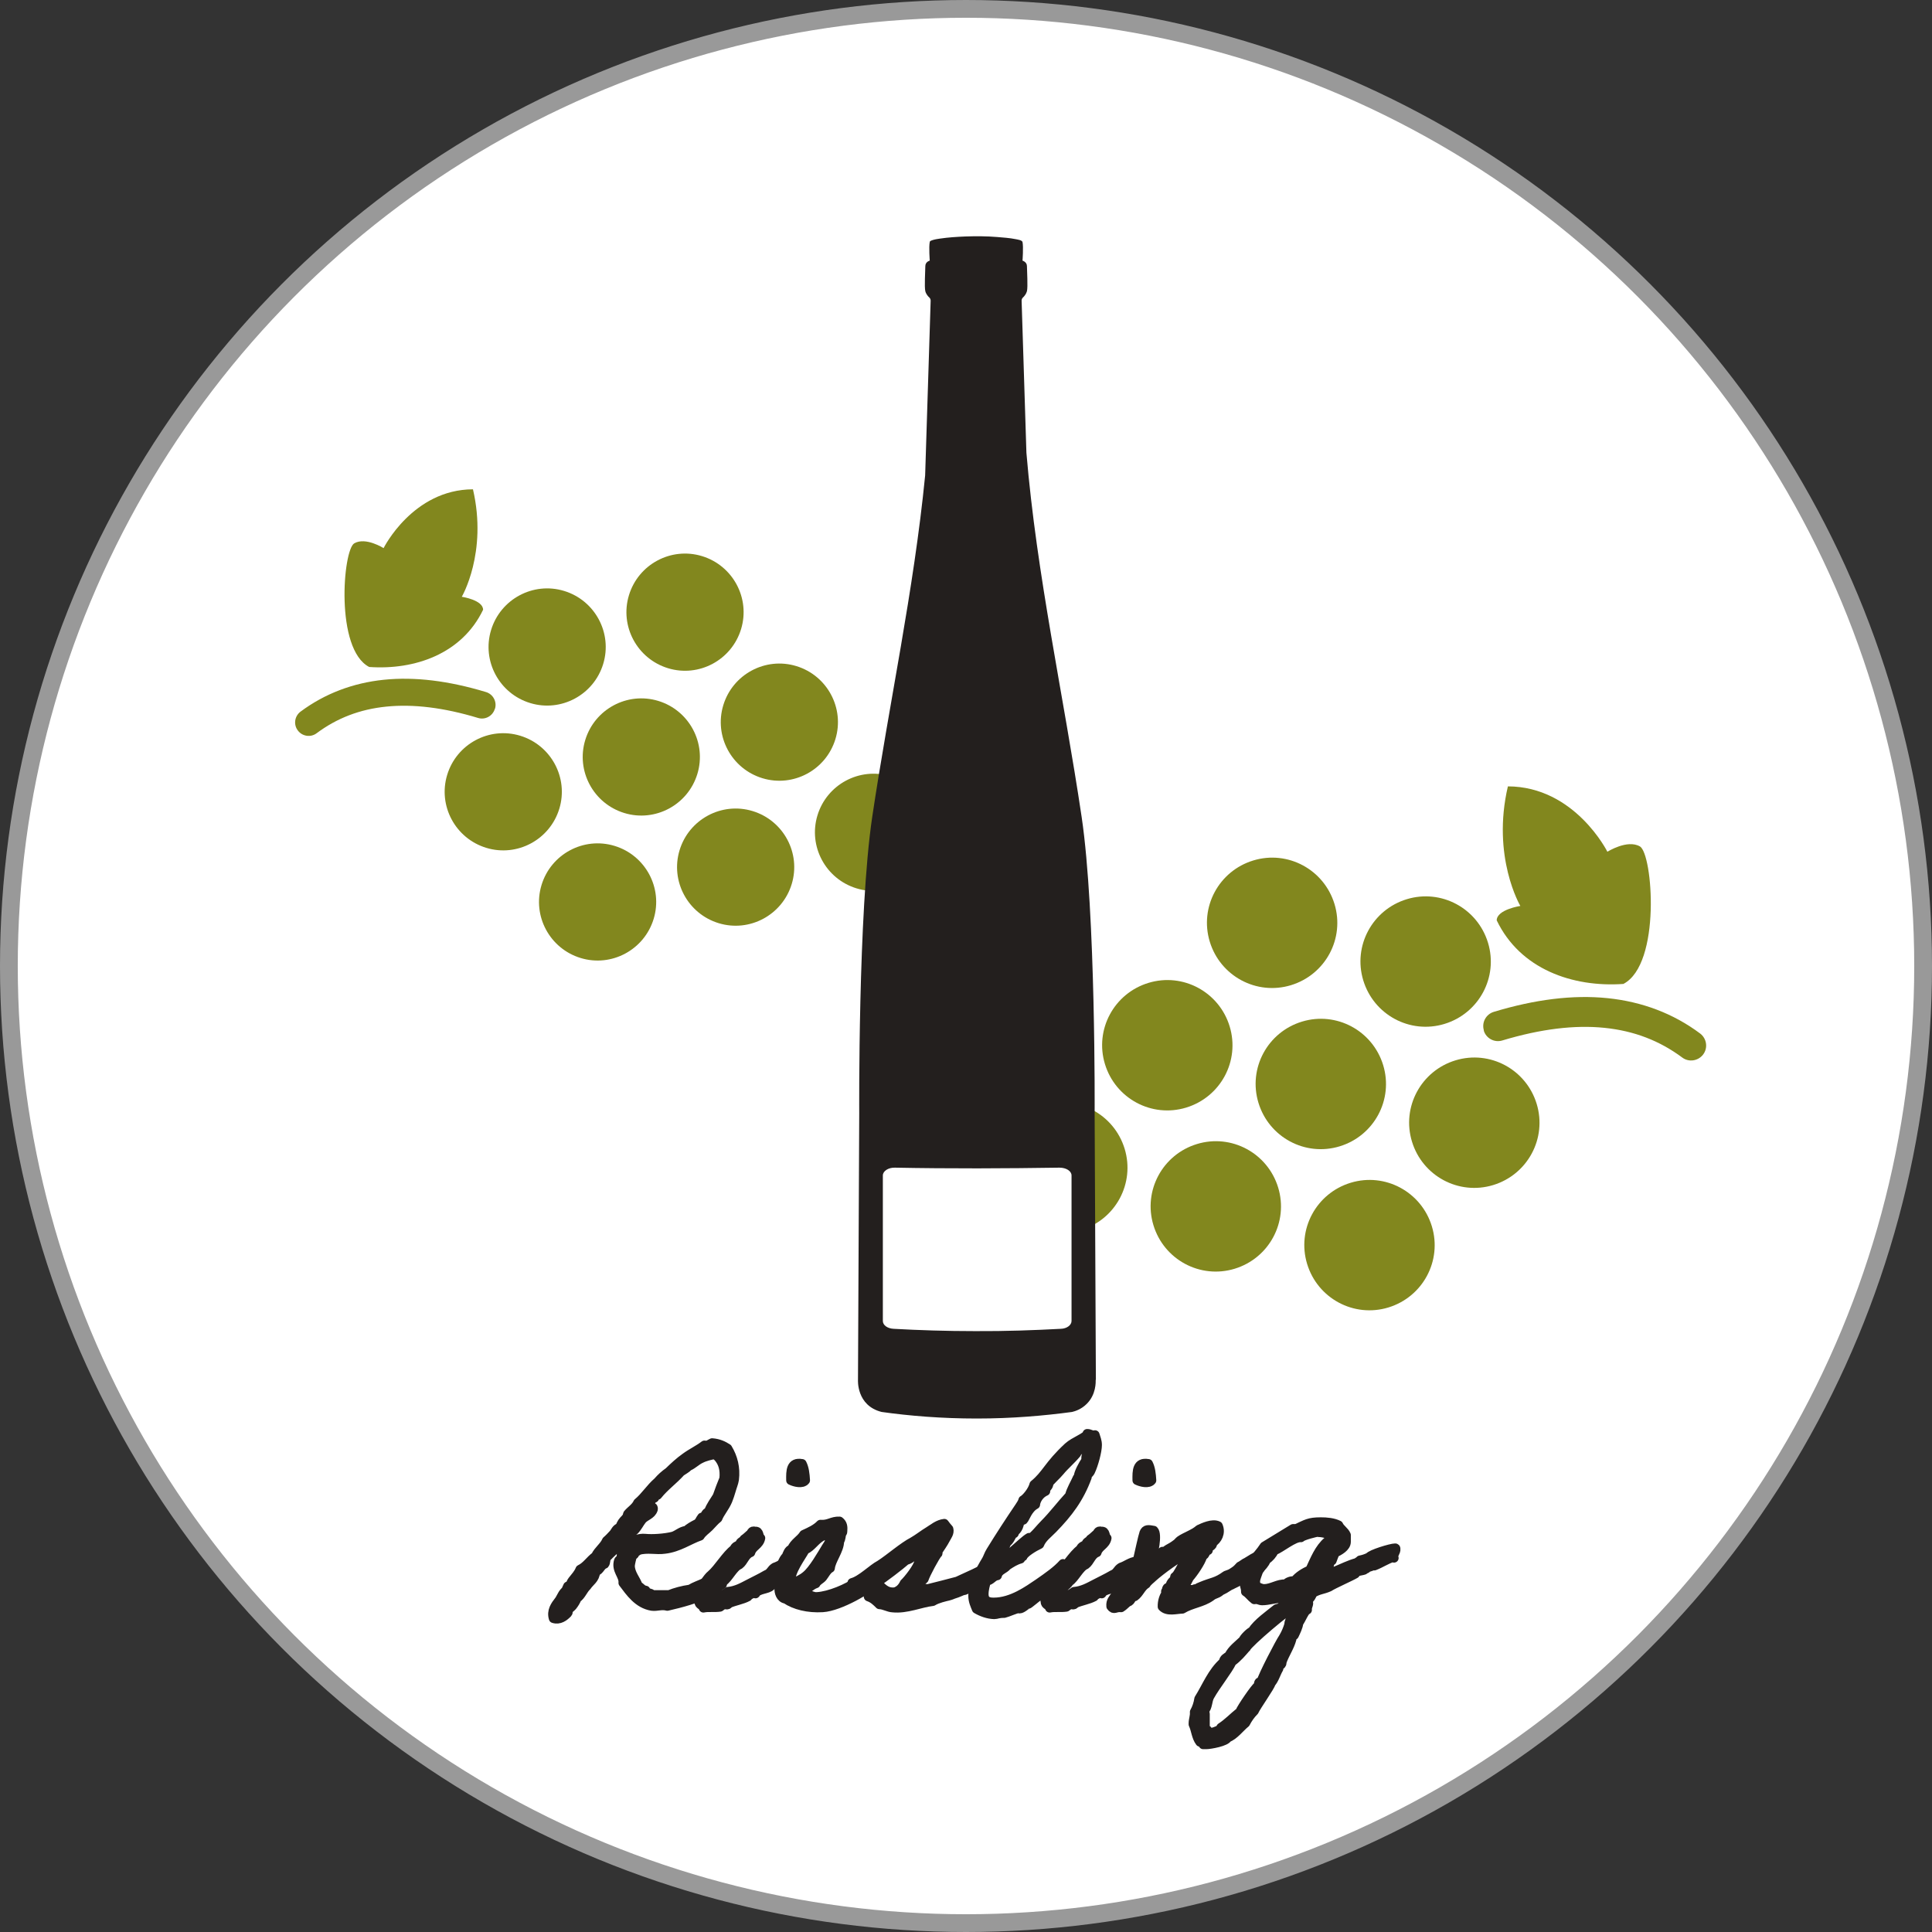 <?xml version="1.0" encoding="UTF-8"?>
<svg id="_レイヤー_2" data-name="レイヤー 2" xmlns="http://www.w3.org/2000/svg" viewBox="0 0 108.74 108.74">
  <rect x="0" y="0" width="108.74" height="108.74" fill="#333333" stroke="none"/>
  <defs>
    <style>
      .cls-1 {
        stroke: #999;
        stroke-miterlimit: 10;
      }

      .cls-1, .cls-2 {
        fill: #fff;
      }

      .cls-3, .cls-4, .cls-2 {
        stroke-width: 0px;
      }

      .cls-3, .cls-5 {
        fill: #231f1e;
      }

      .cls-4 {
        fill: #82871e;
      }

      .cls-5 {
        stroke: #231f1e;
        stroke-linecap: round;
        stroke-linejoin: round;
        stroke-width: .52px;
      }
    </style>
  </defs>
  <g id="_レイヤー_1-2" data-name="レイヤー 1">
    <g>
      <circle class="cls-1" cx="54.37" cy="54.37" r="53.87"/>
      <g>
        <path class="cls-4" d="M63.3,64.66c-.59-1.94-2.63-3.04-4.57-2.45s-3.04,2.63-2.45,4.57,2.63,3.04,4.57,2.45c1.94-.59,3.04-2.63,2.45-4.57Z"/>
        <path class="cls-4" d="M66.76,62.34c1.94-.59,3.04-2.63,2.45-4.57s-2.63-3.04-4.57-2.45c-1.94.59-3.04,2.63-2.45,4.57.59,1.94,2.63,3.04,4.57,2.45Z"/>
        <path class="cls-4" d="M71.94,66.84c-.59-1.94-2.63-3.04-4.57-2.45s-3.04,2.63-2.45,4.57c.59,1.94,2.63,3.04,4.57,2.45,1.94-.59,3.04-2.63,2.45-4.57Z"/>
        <path class="cls-4" d="M72.66,55.45c1.94-.59,3.04-2.63,2.45-4.57-.59-1.94-2.63-3.04-4.57-2.45-1.94.59-3.04,2.63-2.45,4.57.59,1.94,2.63,3.04,4.57,2.45Z"/>
        <path class="cls-4" d="M70.83,62.07c.59,1.94,2.63,3.04,4.57,2.45,1.94-.59,3.04-2.63,2.45-4.57-.59-1.94-2.63-3.04-4.57-2.45-1.94.59-3.04,2.63-2.45,4.57Z"/>
        <path class="cls-4" d="M80.59,69.02c-.59-1.94-2.63-3.04-4.57-2.45-1.94.59-3.04,2.63-2.45,4.57s2.63,3.04,4.57,2.45,3.04-2.63,2.45-4.57Z"/>
        <path class="cls-4" d="M81.92,59.68c-1.94.59-3.04,2.63-2.45,4.57.59,1.94,2.63,3.04,4.57,2.45,1.94-.59,3.04-2.63,2.45-4.57-.59-1.94-2.63-3.04-4.57-2.45Z"/>
        <path class="cls-4" d="M81.3,57.63c1.94-.59,3.04-2.63,2.45-4.57-.59-1.94-2.63-3.04-4.57-2.45-1.94.59-3.04,2.63-2.45,4.57.59,1.94,2.63,3.04,4.57,2.45Z"/>
        <path class="cls-4" d="M85.57,50.99s-1.32.2-1.33.81c1.32,2.75,4.27,3.78,7.13,3.58,2.14-1.12,1.65-7.33.93-7.74-.71-.41-1.83.3-1.83.3,0,0-1.83-3.67-5.6-3.68-.93,3.97.7,6.73.7,6.73Z"/>
        <path class="cls-4" d="M83.51,58c.13.44.6.7,1.05.56,2.16-.65,4.07-.88,5.74-.71,1.67.17,3.1.72,4.38,1.67.37.28.9.2,1.18-.17.28-.37.2-.9-.17-1.18-1.51-1.13-3.27-1.79-5.21-1.99-1.95-.2-4.08.07-6.4.77-.44.13-.7.6-.56,1.05Z"/>
      </g>
      <g>
        <path class="cls-4" d="M46.01,45.89c.53-1.74,2.37-2.73,4.11-2.2,1.74.53,2.73,2.37,2.2,4.11-.53,1.74-2.37,2.73-4.11,2.2-1.74-.53-2.73-2.37-2.2-4.11Z"/>
        <path class="cls-4" d="M42.91,43.8c-1.74-.53-2.73-2.37-2.2-4.11s2.37-2.73,4.11-2.2,2.73,2.37,2.2,4.11c-.53,1.74-2.37,2.73-4.11,2.2Z"/>
        <path class="cls-4" d="M38.25,47.85c.53-1.74,2.37-2.73,4.11-2.2s2.73,2.37,2.2,4.11-2.37,2.73-4.11,2.2c-1.74-.53-2.73-2.37-2.2-4.11Z"/>
        <path class="cls-4" d="M37.6,37.61c-1.74-.53-2.73-2.37-2.2-4.11s2.37-2.73,4.11-2.2c1.74.53,2.73,2.37,2.2,4.11-.53,1.74-2.37,2.73-4.11,2.2Z"/>
        <path class="cls-4" d="M39.25,43.56c-.53,1.74-2.37,2.73-4.11,2.2-1.74-.53-2.73-2.37-2.2-4.11s2.37-2.73,4.11-2.2c1.74.53,2.73,2.37,2.2,4.11Z"/>
        <path class="cls-4" d="M30.48,49.81c.53-1.74,2.37-2.73,4.11-2.2,1.74.53,2.73,2.37,2.2,4.11-.53,1.74-2.37,2.73-4.11,2.2s-2.73-2.37-2.2-4.11Z"/>
        <path class="cls-4" d="M29.28,41.41c1.74.53,2.73,2.37,2.2,4.11-.53,1.74-2.37,2.73-4.11,2.2s-2.73-2.37-2.2-4.11c.53-1.74,2.37-2.73,4.11-2.2Z"/>
        <path class="cls-4" d="M29.84,39.57c-1.74-.53-2.73-2.37-2.2-4.11.53-1.74,2.37-2.73,4.11-2.2,1.74.53,2.73,2.37,2.2,4.11-.53,1.74-2.37,2.73-4.11,2.2Z"/>
        <path class="cls-4" d="M26,33.59s1.19.18,1.19.73c-1.19,2.48-3.84,3.4-6.41,3.22-1.93-1-1.48-6.59-.84-6.96.64-.37,1.65.27,1.65.27,0,0,1.64-3.3,5.03-3.31.83,3.57-.63,6.05-.63,6.05Z"/>
        <path class="cls-4" d="M27.85,39.9c-.12.4-.54.63-.94.51-1.95-.59-3.66-.79-5.16-.64-1.5.15-2.79.65-3.93,1.5-.33.25-.81.18-1.06-.16-.25-.33-.18-.81.16-1.06,1.36-1.01,2.94-1.61,4.68-1.79,1.75-.18,3.66.06,5.75.69.4.12.63.54.51.94Z"/>
      </g>
      <g>
        <path class="cls-5" d="M40.61,89.21s-.77.47-.74.44c-.68.34-1.48.56-2.31.75-.33-.09-.58.04-.87,0-.78-.13-1.22-.78-1.62-1.31.04-.42-.42-.71-.25-1.25.01-.03.12-.1.13-.13.04-.13.01-.33.05-.43.03-.04.1-.07.13-.13.04-.07.01-.12.07-.18.07-.09.23-.13.25-.25.29.01.47-.17.87-.13.38.04,1.08,0,1.56-.12.27-.09.44-.29.75-.33.16-.14.36-.26.56-.36.17-.07.21-.26.31-.38.21-.01.18-.27.38-.31.12-.34.33-.6.49-.87.12-.35.25-.68.38-1,.05-.52-.06-.88-.31-1.18-.05-.07-.14-.08-.13-.2-.33.07-.62.13-.87.26-.26.12-.43.32-.69.43-.12.13-.29.21-.43.31-.42.47-.92.82-1.31,1.31-.19-.05-.09.21-.25.18-.1.04-.1.2-.19.25-.08.27.25.14.19.38-.1.3-.44.36-.62.57-.16.2-.26.43-.44.61-.04.05-.14.03-.18.06-.05.05-.03.14-.06.2-.35.39-.9.82-1.31,1.25-.08.08-.04.29-.12.38-.23.08-.26.36-.51.43-.03.42-.32.55-.49.81-.22.21-.31.52-.56.69-.05.14-.14.29-.26.44-.04.05-.21.17-.25.25-.01.03.03.1,0,.13-.2.21-.47.42-.81.31-.13-.42.1-.73.31-1,.07-.09.1-.18.18-.31.05-.09.1-.16.2-.25.03-.04.07-.17.12-.26.01-.01.12-.04.13-.05.04-.09.04-.14.12-.25.17-.22.34-.39.44-.64.36-.17.56-.52.87-.74.16-.34.47-.53.62-.87.14-.12.26-.25.38-.38.12-.13.14-.3.38-.38.05-.21.16-.34.31-.49,0-.01.05-.07.07-.07.03-.04.03-.14.05-.18.18-.22.44-.36.57-.64.42-.35.7-.82,1.12-1.18.18-.21.39-.4.62-.56.3-.29.6-.57.94-.81.34-.25.73-.43,1.07-.69.22.04.3-.08.43-.13.38.03.64.16.87.31.31.51.46,1.1.38,1.75-.03.2-.12.4-.18.62-.06.2-.12.39-.19.56-.17.4-.44.69-.56,1-.18.14-.32.32-.49.49-.17.17-.38.3-.51.51-.61.21-1.2.65-1.99.74-.47.07-.96-.08-1.49.07-.01.05-.18.1-.2.18,0,.08-.09.08-.12.13-.03.03-.13.45-.13.56,0,.44.34.79.44,1.12.16.08.22.23.43.26.03.18.3.12.38.25h.94c.35-.14.75-.25,1.18-.31.26-.16.55-.25.82-.38.27-.13.51-.31.81-.38.12-.17.16.48.18.49Z"/>
        <path class="cls-5" d="M42.53,89.69c-.03-.09-.43.1-.44.18-.31.17-.73.23-1.07.38-.07.14-.18.03-.31.07-.03.01-.16.12-.18.13-.33.05-.66-.01-.94.05-.04-.17-.26-.16-.25-.36-.05-.23-.01-.45.04-.57.12-.25.44-.78.65-.94.4-.34.86-1.13,1.29-1.44.04-.14.18-.2.31-.25.01-.18.2-.18.25-.31.12-.08.21-.17.31-.26.12-.05.08-.25.31-.18.26-.03.17.29.31.38-.07.39-.46.46-.56.81-.32.12-.39.51-.64.69-.33.13-.62.77-.91.95-.16.27-.51.36-.56.75.26.17.65-.05.82-.19.47-.04.83-.25,1.18-.43.34-.18.65-.32.99-.52.26-.1.26-.29.48-.42.27-.08.53-.31.86-.34.14.4-.09.79-.68,1.09-.09.13-.3.2-.4.31-.17.19-.73.16-.87.43ZM45.14,82.38c.13.25.17.58.19.94-.17.22-.61.1-.82,0-.01-.53-.01-1.05.62-.94Z"/>
        <path class="cls-5" d="M49.2,89.08c-.2.31-1.92,1.34-2.9,1.4-.82.05-1.57-.14-2.07-.48-.3-.04-.4-.39-.38-.62-.05-.26-.13-.58-.05-.88,0,0,.05-.03.05-.06.04-.13.25-.75.4-.82.07-.18.13-.38.31-.44.14-.35.49-.51.68-.81.35-.16.69-.31.94-.57.46.04.64-.2,1.07-.18.18.14.2.31.18.56,0,.1-.03.08-.05.13-.05.09-.03.31-.13.43,0,.51-.48,1.07-.52,1.52-.18.09-.31.36-.43.51-.12.14-.3.2-.38.36-.3.1-.46.34-.75.44.2.17.51.25.69.3h.13c.69-.04,1.72-.47,2.26-.87.12-.09.38-.22.49-.27.12-.04.36-.17.49-.17,0,.03,0,.47-.04.53ZM46.25,86.48c-.38.21-.58.6-.94.75-.23.43-.82,1.17-.83,1.83.2.01.43-.09.51-.13.16-.09.25-.14.38-.25.39-.31.9-1.21,1.13-1.59.12-.18.26-.38.26-.62-.01-.04-.01-.12-.06-.12-.17.12-.34.06-.44.12Z"/>
        <path class="cls-5" d="M47.99,89.69c0-.25,0-.61-.03-.61.52-.14,1.13-.78,1.57-1.01.55-.35,1.29-1.01,1.87-1.31.31-.18.58-.4.88-.58.26-.16.52-.39.87-.43.07.1.16.21.25.31.06.22-.1.4-.18.56-.13.25-.29.47-.44.7-.01.03.03.1,0,.12-.12.1-.7,1.18-.77,1.43-.17.16-.38.29-.43.56.14.18.36-.09.62,0,.55-.13,1.13-.29,1.68-.43.62-.29,1.29-.57,1.86-.91,0,.27.05.61-.04.53-.14.05-.34.27-.47.33-.04.01-.16.12-.2.12-.08.03-.12.03-.18.07-.21.09-.3.23-.47.33-.07.04-.13.05-.2.06-.13.05-.29.13-.43.17-.14.04-.18.08-.38.13-.17.04-.62.14-.87.3-.7.08-1.47.44-2.25.36-.25-.01-.48-.17-.75-.18-.17-.17-.35-.35-.62-.44-.06-.17-.06-.36,0-.53-.19-.05-.19.09-.31.12-.04.09-.23.01-.25.13-.16.09-.35.18-.35.13ZM50.9,89.11c.19-.17.78-.91.82-1.22.17-.06.22-.51.38-.57-.01-.14.01-.23.13-.25-.01-.08-.03-.16-.13-.13-.01.09-.1.1-.12.18-.46.12-.52.6-.99.7-.3.27-1.29,1.03-1.65,1.25.31.26.51.6,1.05.53.25-.09.4-.26.51-.49Z"/>
        <path class="cls-5" d="M59.75,88.7s-.58.68-.78.77c-.17.08-.3.34-.47.34-.16.1-.6.49-.65.49-.08,0-.31.25-.47.25-.03,0-.06-.01-.08-.01-.12,0-.6.22-.78.26-.35,0-.4.07-.56.07-.36-.01-.71-.14-1-.31-.09-.23-.2-.44-.2-.75,0-.62.36-1.35.75-1.99.08-.13.14-.34.25-.51.51-.83,1.07-1.69,1.62-2.5.07-.12.16-.22.2-.38.16-.08.53-.51.62-.87.71-.58.79-1.07,1.92-2.12.35-.32,1.07-.56,1.07-.75.16,0,.21.08.35.08.03,0,.05,0,.09-.01.05.18.13.34.13.57,0,.34-.2,1.1-.39,1.49-.06.12-.18.16-.18.31-.44,1.2-1.07,2.03-1.94,2.92-.26.27-.6.51-.74.87-.34.16-.86.48-.94.69-.12,0-.12.04-.13.13-.29.08-.52.23-.75.38-.16.21-.49.25-.56.56-.27.04-.34.29-.62.31-.05.21-.13.47-.13.73,0,.42.29.46.55.46,1.03,0,1.96-.69,2.5-1.05.58-.4,1.07-.75,1.4-1.12.04.01-.09.75-.09.7ZM60.59,81.81c-.29.35-.69.69-.94,1-.14.18-.62.61-.62.68,0,.21-.18.21-.18.44-.46.21-.57.65-.57.75-.43.23-.58.78-.68.87-.05.04-.17-.01-.2.07-.08.55-.31.53-.31.66,0,.07-.13.04-.13.1,0,.05-.2.42-.29.42,0,0-.16.39-.16.34,0,.13-.36.66-.47.75.47,0,1.5-1.14,1.88-1.35.03,0,.07.01.08.01.14,0,.61-.6.77-.75.51-.51.94-1.09,1.43-1.62.09-.35.29-.66.44-1,.08.04.06-.04.06-.09,0-.17.26-.68.43-.9-.01-.04-.01-.08-.01-.12,0-.2.12-.33.12-.46,0-.12-.1-.16-.2-.16-.19,0-.34.22-.47.35Z"/>
        <path class="cls-5" d="M62.02,89.69c-.03-.09-.43.1-.44.18-.31.17-.73.23-1.07.38-.07.14-.18.03-.31.07-.03.01-.16.12-.18.13-.33.05-.66-.01-.94.05-.04-.17-.26-.16-.25-.36-.05-.23-.01-.45.04-.57.12-.25.44-.78.65-.94.4-.34.86-1.13,1.29-1.44.04-.14.18-.2.31-.25.01-.18.2-.18.25-.31.12-.08.21-.17.31-.26.12-.05.08-.25.31-.18.26-.03.17.29.31.38-.07.39-.46.46-.56.81-.32.12-.39.51-.64.69-.33.13-.62.77-.91.95-.16.27-.51.36-.56.75.26.17.65-.05.82-.19.47-.04.83-.25,1.18-.43.34-.18.65-.32.99-.52.26-.1.26-.29.48-.42.27-.08.53-.31.86-.34.14.4-.09.79-.68,1.09-.09.13-.3.2-.4.31-.17.19-.73.16-.87.43ZM64.63,82.38c.13.25.17.58.19.94-.17.22-.61.1-.82,0-.01-.53-.01-1.05.62-.94Z"/>
        <path class="cls-5" d="M69.33,89.2c-.22.08-.27.18-.62.34-.22.2-.34.14-.57.33-.48.34-1.08.38-1.59.69-.36.01-.85.17-1.13-.13-.01-.31.09-.56.2-.74.01-.03-.03-.12,0-.13.07-.05.01-.1.07-.18.01-.04.09-.01.12-.07.07-.1.07-.17.13-.25.04-.06.13-.12.18-.19.01-.01-.01-.1,0-.12.07-.05.08-.07.13-.13.13-.18.53-.95.69-1.24-.52.18-1.65,1.03-2.04,1.38-.12.12-.31.25-.39.39-.29.18-.38.52-.65.71-.21.01-.18.27-.38.31-.13.09-.23.22-.38.31-.32-.04-.4.17-.57-.07-.03-.31.14-.43.25-.62.17-.12.26-.33.38-.49.19-.38.73-1.1.88-1.55.05-.22.29-1.31.35-1.47.09-.22.23-.2.55-.14.22.21,0,1.35-.16,1.61.09.04,0,.07,0,.13h-.07c.04.18.1-.09.2-.06.12,0,.04-.17.21-.12.06-.17.25-.22.31-.38.14.04.2-.07.31-.13.17-.09.31-.17.49-.31.06-.04.13-.14.19-.18.3-.21.78-.36,1.07-.62.22-.1.75-.36,1.07-.2.18.4-.05.79-.31.94.03.25-.26.19-.25.44-.18.03-.14.27-.31.31-.09.35-.55,1-.75,1.22-.08.17-.16.31-.26.44-.18.03-.12.3-.25.38.1.17.23-.14.38-.13.13-.05.34.04.44-.05.17-.01.17-.08.31-.12.68-.29.88-.23,1.44-.64.27-.1.25-.08.47-.23.16-.1.23-.2.32-.29.1-.04.29-.2.38-.23.25-.13.44-.34.82-.35.07.61-.08.86-.27.87-.12,0-.33.08-.34.13-.26.22-.75.49-1.04.62Z"/>
        <path class="cls-5" d="M78.43,87.64c-.4.13-.69.34-1.08.49h-.05c-.13,0-.18.1-.33.07-.03.12-.12.09-.2.17-.21.07-.38.03-.49.21-.27.16-1.23.58-1.47.74-.36.16-.58.14-.92.35-.08.17-.13.3-.31.43.04.04.07.08.07.13,0,.13-.09.22-.07.38-.13,0-.36.58-.49.74,0,.18-.17.52-.25.69-.08.03-.14.1-.13.2-.12.46-.4.84-.56,1.3v.05c0,.16-.22.13-.18.33-.16.27-.23.58-.44.82.01.12-.83,1.3-.94,1.56-.2.2-.36.43-.49.68-.29.23-.66.72-1,.82-.08.23-.99.39-1.21.39h-.17c-.03-.09-.09-.14-.18-.14-.22-.29-.23-.68-.38-1v-.05c0-.22.09-.4.07-.64.13-.23.21-.48.25-.74.44-.7.74-1.51,1.38-2.07.01-.2.18-.26.31-.36.18-.36.52-.6.81-.88,0-.09.39-.48.49-.49.31-.48.94-.91,1.38-1.27l.18-.05c.2-.14.39-.27.57-.44l.1-.13.14-.22c-.25.01-.56.09-.75.25-.35,0-.7.13-1.05.13-.16,0-.23-.1-.44-.06-.18-.13-.31-.33-.49-.44v-.05c0-.16-.08-.3-.08-.46,0-.43.25-.78.39-1.17.27-.26.53-.56.74-.88l1.62-.99h.18c.57-.26.7-.38,1.38-.38.32,0,.7.03,1,.18.1.22.34.34.43.56v.38c0,.3-.4.51-.62.62-.08.14-.12.3-.18.44-.13.05-.18.31-.18.46v.05l.16.08c.09,0,.17.09.2,0,.42-.17.78-.36,1.22-.48.08-.07.12-.07.18-.14.2-.04.34-.09.51-.17.09-.16,1.23-.51,1.47-.51.01,0,.03.01.03.04.03.18-.18.33-.1.52ZM70.15,92.72c-.25.29-.49.58-.81.81-.23.49-.9,1.31-1.25,1.94-.14.25-.1.62-.31.82.03.05.05.12.05.17v.81c0,.13.21.03.13.21.04.03.08.04.13.04.19,0,.38-.09.56-.17l.07-.12c.4-.26.69-.58,1.07-.88.05-.18.9-1.42.99-1.43.1-.05-.01-.31.2-.25.08-.34,1.05-2.21,1.25-2.5.16-.27.25-.51.31-.71.01-.34.31-.58.31-.94,0-.03.01-.05-.03-.05-.22,0-2.59,2.02-2.67,2.26ZM74.21,86.23c-.14,0-.92.21-.99.31-.38-.04-1.13.6-1.51.74-.09.21-.25.38-.43.51-.1.22-.26.4-.44.56-.03.23-.18.44-.18.68,0,.09.04.18.07.26.14.05.26.13.42.13.42,0,.81-.3,1.2-.26.14-.13.31-.2.51-.18.23-.29.55-.47.87-.62.27-.57.51-1.21,1-1.62.16-.04.22-.04.38,0v-.05c0-.31-.65-.44-.88-.44Z"/>
      </g>
      <g>
        <path class="cls-3" d="M61.68,77.66l-.07-15s.07-11.28-.73-16.67c-1.02-6.87-2.53-13.58-3.11-20.51l-.27-8.55c0-.07.02-.13.07-.18.08-.07.19-.21.23-.36.06-.25,0-1.17,0-1.41s-.25-.31-.25-.31c0,0,.06-.77,0-1.05-.03-.11-.3-.14-.39-.16-.34-.07-.7-.09-1.04-.12-.6-.05-1.19-.05-1.79-.03-.48.02-.96.05-1.43.12-.13.02-.27.04-.4.08-.05.02-.16.04-.17.11-.06.28,0,1.05,0,1.05,0,0-.25.06-.25.31s-.06,1.17,0,1.41c.04.16.15.29.23.36.05.05.07.11.07.18,0,0-.31,9.82-.31,9.83-.64,6.49-2.02,12.8-2.98,19.23-.8,5.39-.73,16.67-.73,16.67l-.07,15s-.1,1.45,1.33,1.81c1.56.22,3.36.37,5.36.37s3.8-.16,5.36-.37c.17-.04.52-.15.82-.45.54-.53.51-1.24.51-1.36Z"/>
        <path class="cls-2" d="M60.31,74.35c0,.23-.26.43-.6.44-1.49.08-3.1.14-4.82.13-1.63,0-3.17-.05-4.6-.13-.35-.02-.6-.21-.6-.44v-8.19c0-.25.31-.45.68-.44,1.51.03,3.07.04,4.65.04,1.57,0,3.11-.02,4.61-.04.38,0,.68.19.68.44v8.19Z"/>
      </g>
    </g>
  </g>
</svg>
